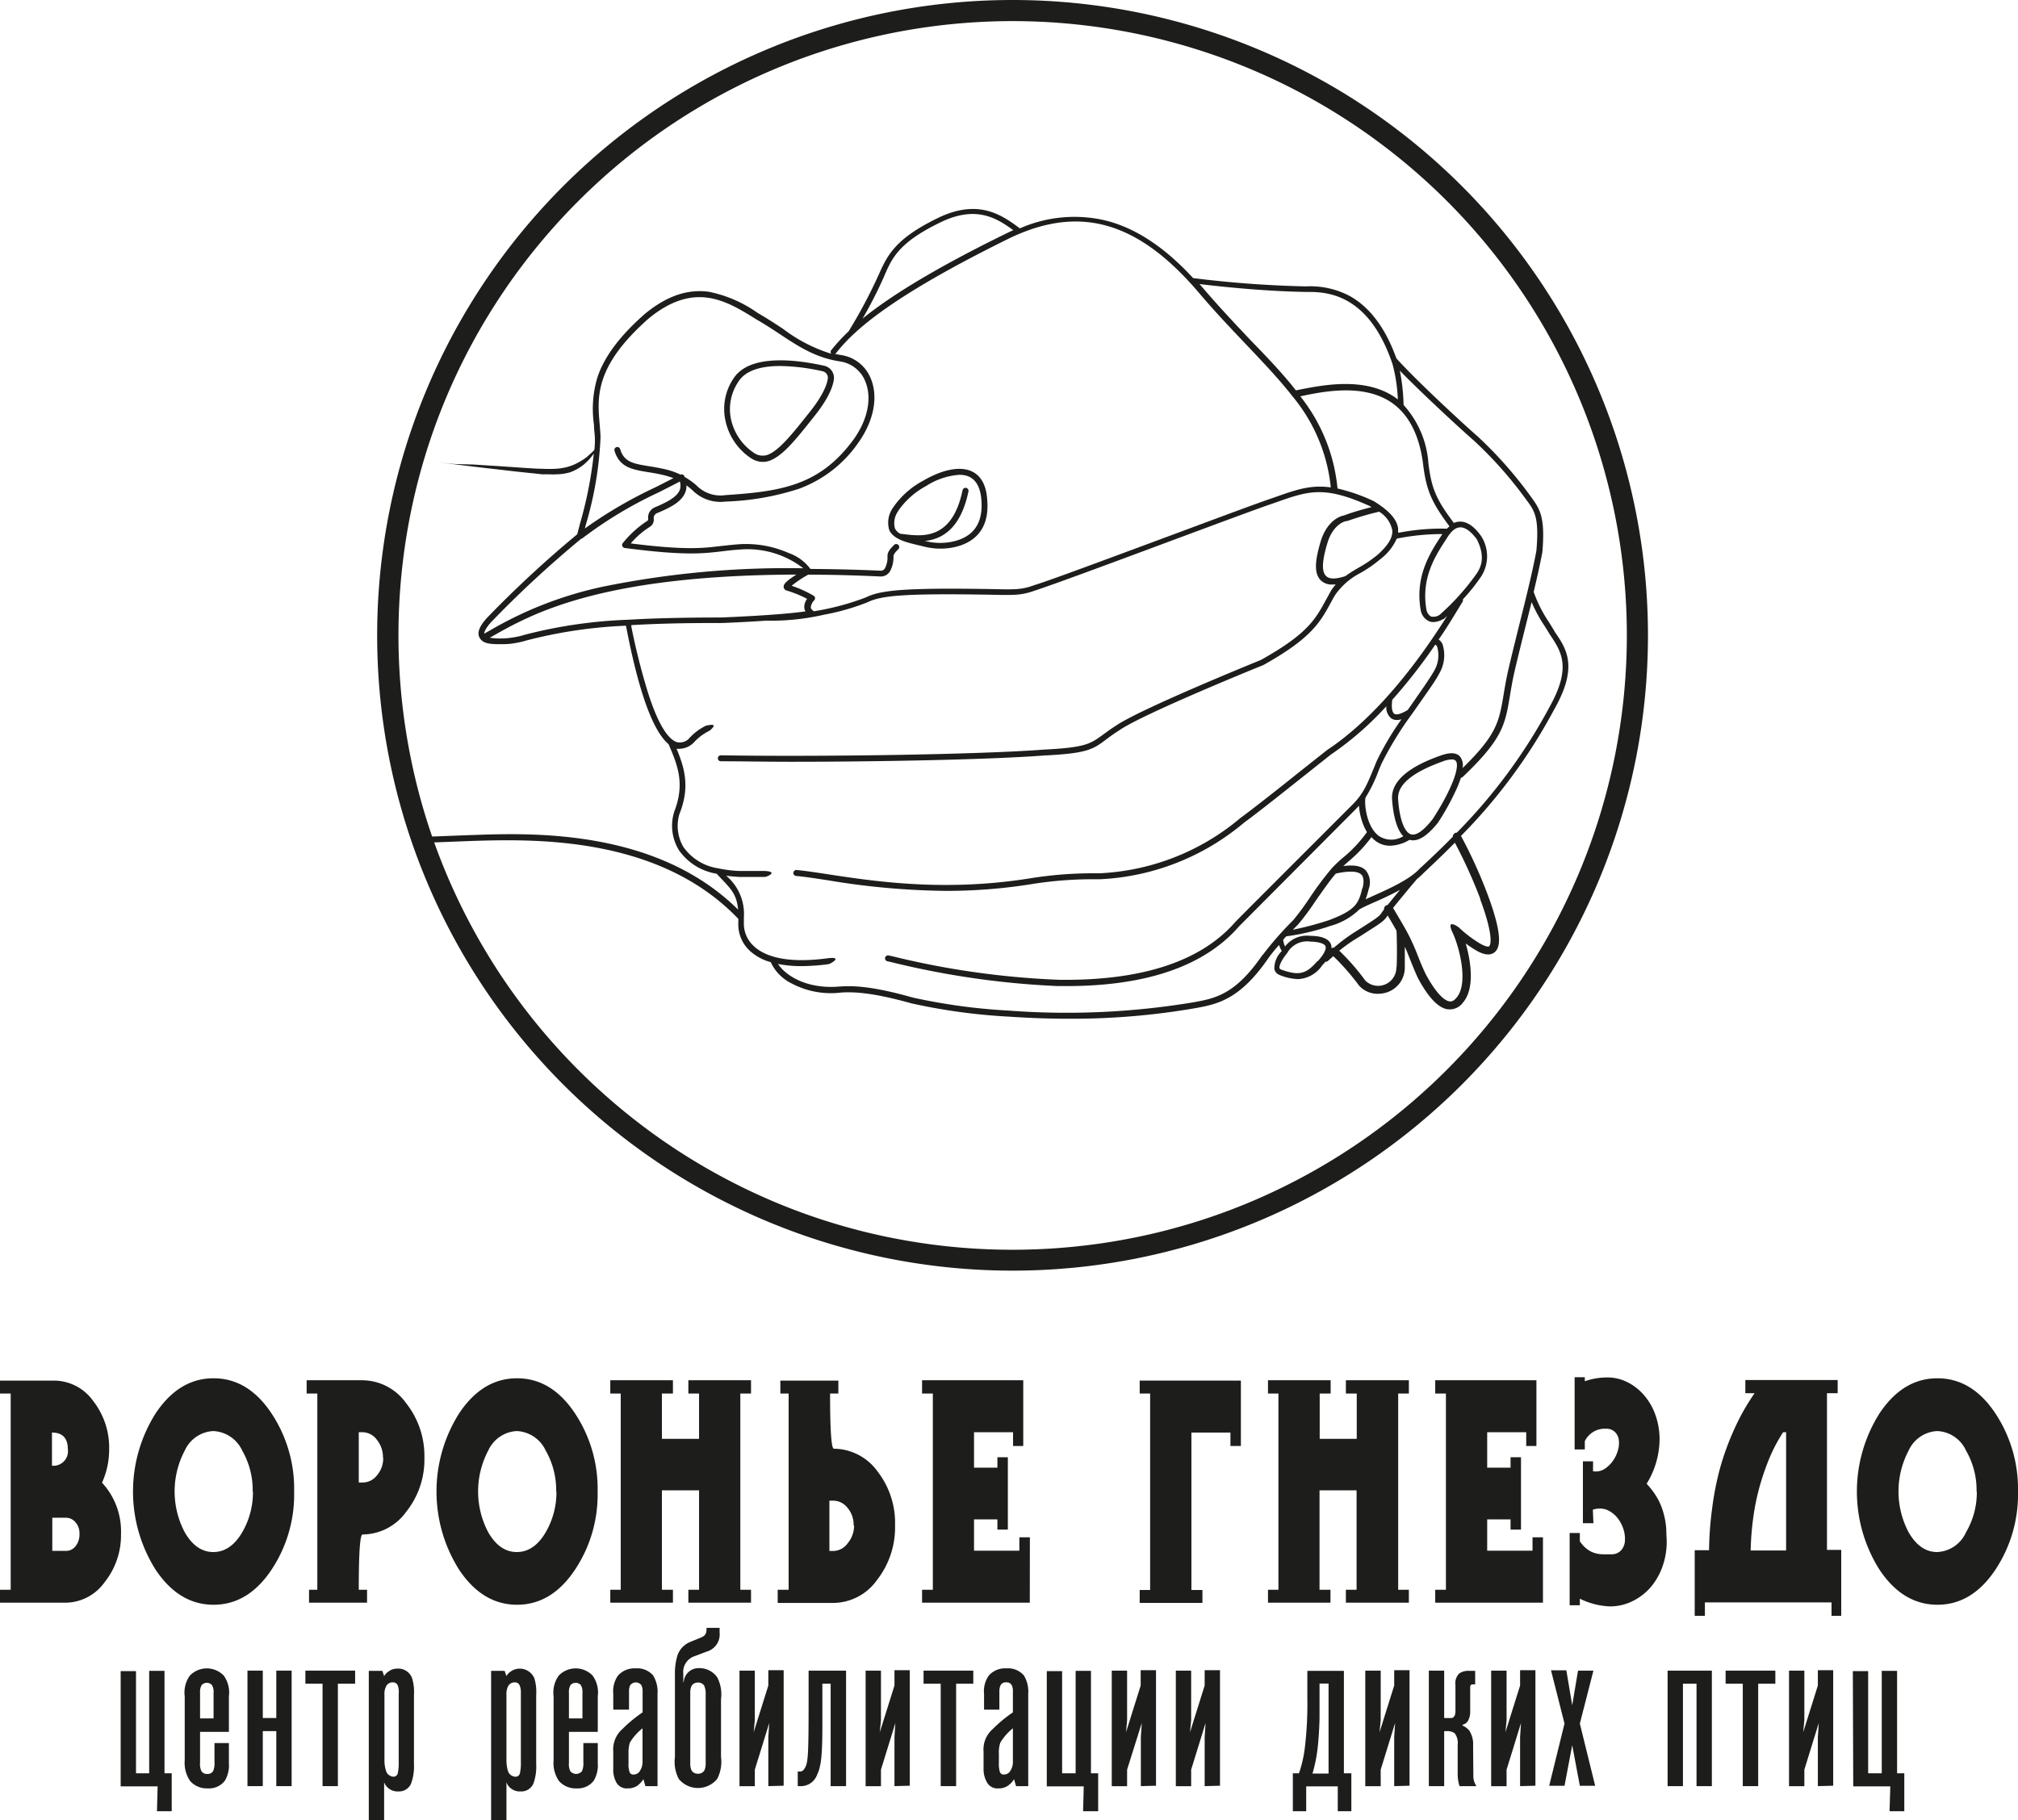 <?xml version="1.0" encoding="UTF-8"?> <svg xmlns="http://www.w3.org/2000/svg" viewBox="0 0 243.5 219.64"> <defs> <style>.cls-1{fill:#1d1d1b;}</style> </defs> <g id="Слой_2" data-name="Слой 2"> <g id="Слой_3" data-name="Слой 3"> <path class="cls-1" d="M122.18,0a76.67,76.67,0,1,0,76.67,76.67A76.67,76.67,0,0,0,122.18,0Zm68.28,105.51A74.28,74.28,0,0,1,151,145a73.59,73.59,0,0,1-13.9,4.31,74.61,74.61,0,0,1-29.87,0A73.46,73.46,0,0,1,93.34,145a74.75,74.75,0,0,1-12.59-6.83,74.48,74.48,0,0,1-20-20,74.75,74.75,0,0,1-6.83-12.59A73.46,73.46,0,0,1,49.59,91.6a74.61,74.61,0,0,1,0-29.87,73.59,73.59,0,0,1,4.31-13.9A74.17,74.17,0,0,1,69.78,24.27,74.17,74.17,0,0,1,93.34,8.39a74.12,74.12,0,0,1,97.12,97.12Z"></path> <path class="cls-1" d="M111,65.84l.54.13a8,8,0,0,0,3.58.07c2-.43,4.35-1.78,4-5.75-.16-2.59-1.48-3.41-2.55-3.63-1.85-.38-4.06.69-5.21,1.37a10.17,10.17,0,0,0-3.65,3.3,3.1,3.1,0,0,0-.39,2.69C107.88,65.1,109.33,65.45,111,65.84Zm-2.62-4.19a9.71,9.71,0,0,1,3.37-3,8.5,8.5,0,0,1,4-1.35,3.55,3.55,0,0,1,.67.06c1.2.25,1.87,1.26,2,3,.22,2.77-.95,4.45-3.47,5a7.24,7.24,0,0,1-3.27-.06l-.21,0c2.09-.19,4.42-1.36,5.39-6a.36.36,0,0,0-.28-.42.36.36,0,0,0-.43.27c-1.25,6-4.78,5.6-7.11,5.31l-.41-.05a1.44,1.44,0,0,1-.64-.63A2.48,2.48,0,0,1,108.4,61.65Z"></path> <path class="cls-1" d="M90.67,55.33a2.59,2.59,0,0,0,1.39.41,2.39,2.39,0,0,0,1-.22c1.5-.67,2.92-2.41,5.13-5.2,1.83-2.27,2.33-3.73,2.43-4.55a1.49,1.49,0,0,0-1.17-1.63c-3.23-.72-8.95-1.49-10.92,1.5a6.58,6.58,0,0,0-1,5.1A7.24,7.24,0,0,0,90.67,55.33ZM89.14,46c.8-1.21,2.49-1.83,5-1.83h0a24.39,24.39,0,0,1,5.14.64.79.79,0,0,1,.61.85c-.07.59-.46,1.93-2.28,4.18-2.15,2.72-3.55,4.41-4.86,5a1.82,1.82,0,0,1-1.72-.15,6.57,6.57,0,0,1-2.83-4.12A5.92,5.92,0,0,1,89.14,46Z"></path> <path class="cls-1" d="M187.57,76.18c-.23-.4-.46-.76-.67-1.1a15.92,15.92,0,0,1-1.84-3.65c.4-1.68.77-3.31,1.05-4.82,0,0,0,0,0,0,.36-4.25-.32-5.19-1.34-6.61l-.24-.33a49.39,49.39,0,0,0-6.29-7.06h0c-1.11-.94-7.29-6.61-9.75-9.37-1.31-3.65-3.21-6.18-5.63-7.52a10.18,10.18,0,0,0-5.26-1.16h-.11a131.67,131.67,0,0,1-13.52-1c-3.55-3.84-7.1-6.14-10.78-7a16.33,16.33,0,0,0-10.13,1l-.08-.06c-2-1.48-4.79-3.5-9.52-1.33-5.48,2.6-6.39,4.66-7.44,7l0,0a61.64,61.64,0,0,1-3.62,6.81,22.37,22.37,0,0,0-2.1,2.28.35.35,0,0,0,0,.43,18.67,18.67,0,0,1-5.81-3c-.9-.59-1.82-1.2-2.89-1.82l-.23-.14a15.41,15.41,0,0,0-5.84-2.52c-2.59-.35-5.12.52-7.74,2.69h0c-3,2.64-4.87,5.14-5.7,7.63a13.3,13.3,0,0,0-.42,5.72c0,.55.09,1.06.11,1.57s0,1-.07,1.49l-.21.21c-.09.09-.19.19-.31.29s-.24.22-.37.33a6.81,6.81,0,0,1-1,.65,2.64,2.64,0,0,1-.29.15l-.15.08-.15.06a6.42,6.42,0,0,1-.66.24,7.12,7.12,0,0,1-1.5.25,15.31,15.31,0,0,1-1.67,0c-.57,0-1.17-.05-1.76-.08l-3.49-.24-1.6-.1-1.44-.09L55,56c-.52,0-4-.44-4-.44s0,0,0,0,0,0,0,0l4,.49,2.14.26,1.43.17,1.6.18,1.7.2,1.77.19.89.09.89.1.43,0,.44,0a8.81,8.81,0,0,0,.89,0A6.28,6.28,0,0,0,68.78,57a4.75,4.75,0,0,0,.72-.32l.17-.09.16-.09.3-.2.27-.2.25-.22.22-.21.21-.21a8.83,8.83,0,0,0,.57-.72A48.72,48.72,0,0,1,70,63.14c-.12.47-.24.92-.35,1.34A133.33,133.33,0,0,0,58.71,74.62h0c-.59.68-1.23,1.56-.87,2.28s1.07.84,2.5.84c.42,0,.89,0,1.42-.07a11.47,11.47,0,0,0,1.77-.38,56.74,56.74,0,0,1,12-1.78l.06.29c1,5.18,2.67,12,5.08,14,1.1,2.55,2,4.77.69,8.14a5.68,5.68,0,0,0,.56,4.66,6.89,6.89,0,0,0,4.55,2.84l.5.53c1.26,1.32,1.93,2,2.09,3.8-9.81-9.7-24.72-9.27-32-9-.3,0-4.9.19-5.18.19a.37.37,0,0,0-.35.37.36.36,0,0,0,.37.35l5.19-.2c7.28-.21,22.4-.65,32,9.41,0,.14,0,.29,0,.45a4.35,4.35,0,0,0,1.37,3.39A6.12,6.12,0,0,0,93,116.11a5.36,5.36,0,0,0,2.5,2.56,10.13,10.13,0,0,0,6,1.11c1.56-.1,3.8,0,8.5,1.31a71.68,71.68,0,0,0,11.78,1.6c2.06.14,4.51.25,7.22.25a87.09,87.09,0,0,0,15.21-1.27c2.64-.48,5.36-1,8.81-6a16.93,16.93,0,0,1,1.32-1.63,2.79,2.79,0,0,0,.33.73,2.92,2.92,0,0,0-.9,2.18,1,1,0,0,0,.6.7h0a6.5,6.5,0,0,0,2.26.51,3.73,3.73,0,0,0,2.92-1.67c.14-.15.27-.29.38-.43H160a.31.31,0,0,0,.24-.1l.64-.57a27.94,27.94,0,0,1,3.1,3.54l0,0a3,3,0,0,0,2.3,1,3.52,3.52,0,0,0,1.1-.18,3.15,3.15,0,0,0,2.13-3c0-.72,0-1.66,0-2.5.22.48.38.89.56,1.35.25.62.52,1.32,1,2.39l0,0c1.29,2.42,2.53,3.71,3.69,3.82H175a1.94,1.94,0,0,0,1.52-.81c1.43-1.65,1-4.86.34-7.14.31.23.66.47,1.05.71s1.69,1.06,2.5.29c.52-.5,1-1.75-.85-6.76a58.13,58.13,0,0,0-3.27-7.22,65.87,65.87,0,0,0,11.27-15.31c2.92-5.15,1.45-7.3,0-9.38Zm-9.8-23.08A47.73,47.73,0,0,1,183.94,60v0c.09.11.17.23.25.34,1,1.33,1.54,2.14,1.2,6.11-.51,2.74-1.31,5.92-2.08,9-.51,2.06-1,4-1.41,5.83-.21,1-.35,1.82-.47,2.56-.55,3.26-.81,4.82-4.95,8.85a1.73,1.73,0,0,0-.27-1.34c-.43-.54-1.22-.59-2.41-.16-1.48.54-6,2.17-5.83,5.22.09,1.36.39,3.53,1.36,4.5a2.73,2.73,0,0,1-2.91,0c-1.45-1-1.82-3.68-1.66-4.64a18.09,18.09,0,0,0,1.65-3.43l.29-.68a41.11,41.11,0,0,1,3.68-6h0l.89-1.27c1.05-1.51,2-2.81,2.4-3.62a4.35,4.35,0,0,0,.38-3.56,1.34,1.34,0,0,0-.46-.53c1-1.41,1.93-3,2.92-4.61a.37.37,0,0,0,0-.23,23.24,23.24,0,0,0,2.22-2.78,4.51,4.51,0,0,0,0-4.85l0,0c-.85-1.2-1.72-1.79-2.59-1.76a1.79,1.79,0,0,0-.71.16c-2.15-2.85-2.7-4.18-3.07-7.18a11.69,11.69,0,0,0-3-7.06,23.47,23.47,0,0,0-.45-4.14C171.78,47.68,176.77,52.25,177.77,53.1Zm-7.53,47.58c-.79-.25-1.39-1.89-1.54-4.28-.08-1.69,1.67-3.17,5.35-4.5h0a3.37,3.37,0,0,1,1.11-.25.63.63,0,0,1,.5.17c.56.71-.6,3.66-2.77,7C171.79,100.25,170.88,100.88,170.24,100.68ZM168,84.45a65.11,65.11,0,0,0,5.19-6.66.55.55,0,0,1,.22.25,3.67,3.67,0,0,1-.33,2.86s0,0,0,0c-.42.77-1.33,2.07-2.37,3.57l-.85,1.21c-.76.47-1.36.64-1.62.46S167.87,85.35,168,84.45Zm5.72-10.26a1.34,1.34,0,0,1-1.05.21,1.18,1.18,0,0,1-.55-.84c-.67-3.81,1.09-6.51,2.38-8.48l.12-.19c.51-.81,1-1.23,1.58-1.25s1.29.48,2,1.44c1.06,2.1.51,3.34,0,4.11A28.79,28.79,0,0,1,173.72,74.19Zm-5-10.28c-.1-1.16-1-2.22-2.92-3.41l0,0a21.23,21.23,0,0,0-4.41-1.55,21,21,0,0,0-4.49-11.12h0c2.69-.57,7.68-1.62,11.12.83,2,1.43,3.27,3.92,3.7,7.38.38,3.1,1,4.56,3.18,7.48a3.84,3.84,0,0,0-.3.28,27,27,0,0,0-5.87.5C168.7,64.14,168.7,64,168.69,63.91Zm-6.31,5.59c-.84.29-1.91.53-2.41,0-.8-.76-.08-3.12.22-4.13.6-1.8,1.71-2.41,2.26-2.49l.08,0a37.34,37.34,0,0,1,3.85-1.13A3.41,3.41,0,0,1,168,64c.07.85-.5,1.81-1.75,2.93A14.84,14.84,0,0,1,164,68.47C163.43,68.8,162.89,69.12,162.38,69.5Zm-4.89-34.27h.24c2.3,0,7.39.15,10.27,8.72a19.49,19.49,0,0,1,.64,4.25l-.23-.17c-3.7-2.63-8.89-1.54-11.69-1l-.38.08c-1.57-2-3.41-3.94-5.42-6-1.83-1.94-3.73-3.94-5.74-6.29l-.47-.54C147.38,34.6,152.47,35.14,157.49,35.23ZM106.66,33.4l0,0c1-2.35,1.85-4.21,7.08-6.69,4.16-1.91,6.59-.34,8.53,1.07-.27.11-.53.24-.8.37-9.13,4.47-14.27,7.77-17.39,10.3A50.14,50.14,0,0,0,106.66,33.4Zm-5.81,9.25a20.47,20.47,0,0,1,2-2.19l.08-.07c2.81-2.65,8-6.28,18.86-11.63,8.48-4.08,15.52-2.06,22.84,6.53,2,2.36,3.92,4.37,5.76,6.31,2.08,2.19,3.94,4.15,5.49,6.13a.22.22,0,0,0,.07.09,20.4,20.4,0,0,1,4.63,11c-2.42-.34-4.18.28-6.65,1.15l-1.46.51c-2.34.83-6.83,2.51-11.59,4.28C134,67.31,126.81,70,124.82,70.61h0c-1.5.54-2.12.55-5.17.48-10.83-.18-13.43.16-15.16,1h0a31.39,31.39,0,0,1-6.29,1.68l0,0c-.34-.24-.36-.4-.37-.45a1.44,1.44,0,0,1,.44-.9.37.37,0,0,0,.07-.29.35.35,0,0,0-.17-.24,13.78,13.78,0,0,0-2.65-1.2,13.67,13.67,0,0,1,2-1.34q4,0,8.71.22a1.28,1.28,0,0,0,1.21-.72,3.53,3.53,0,0,0,.37-1.71v0c0-.25.27-.55.59-.87a.36.36,0,1,0-.51-.51c-.42.42-.85.85-.8,1.44a2.77,2.77,0,0,1-.3,1.36.55.55,0,0,1-.52.31q-4.41-.19-8.48-.21a5.55,5.55,0,0,0-2.62-1.92,12.76,12.76,0,0,0-6-1.06c-.81.06-1.49.14-2.15.21-2.24.27-4.35.52-10.91-.31a10.06,10.06,0,0,1,2.3-2,1,1,0,0,0,.47-1v0a.64.64,0,0,1,.39-.65c1.47-.61,2.95-1.31,3.42-2.51a2,2,0,0,0,.14-.85c.27.2.49.39.71.58a4.77,4.77,0,0,0,4,1.38A32,32,0,0,0,96.36,59a14.94,14.94,0,0,0,7.24-5.62c1.85-2.62,2.4-5.51,1.46-7.73a4.57,4.57,0,0,0-3.63-2.81l-.7-.13A.35.35,0,0,0,100.85,42.65ZM70.69,63.32a43.3,43.3,0,0,0,1.77-10.48v0c0-.53-.06-1.06-.1-1.62-.29-3.3-.62-7,5.87-12.75,5.5-4.55,9.35-2.19,12.75-.11l.23.15c1.06.61,2,1.22,2.87,1.8,2.31,1.53,4.31,2.84,7.23,3.3A3.88,3.88,0,0,1,104.4,46c.84,2,.32,4.62-1.38,7-4.07,5.6-8.77,6.31-15.48,6.75A4.06,4.06,0,0,1,84,58.54a9,9,0,0,0-1.42-1l0-.08a.35.35,0,0,0-.46-.18,8.86,8.86,0,0,0-1.82-.64c-.72-.17-1.39-.28-2-.38-1.86-.3-3-.49-3.47-2.06a.35.35,0,0,0-.44-.24.35.35,0,0,0-.24.44c.6,2,2.12,2.26,4,2.57.62.1,1.25.2,1.94.37a10.27,10.27,0,0,1,1.17.36l-2.12,1.08a53.57,53.57,0,0,0-8.57,5C70.62,63.62,70.65,63.48,70.69,63.32ZM59.22,75.12A130.34,130.34,0,0,1,70.15,65a.18.18,0,0,0,.07,0,49.72,49.72,0,0,1,9.26-5.58c.76-.39,1.62-.82,2.55-1.31a1.6,1.6,0,0,1,0,1c-.37.94-1.7,1.55-3,2.11a1.33,1.33,0,0,0-.82,1.4v0a.23.23,0,0,1-.12.25,12.48,12.48,0,0,0-2.93,2.66.34.34,0,0,0-.07.36.37.37,0,0,0,.29.24c7.18.94,9.41.68,11.76.4.65-.08,1.32-.16,2.11-.21a11,11,0,0,1,7.68,2.26A111.2,111.2,0,0,0,72.75,70.8a46,46,0,0,0-13.68,5.31l-.64.36C58.43,76.26,58.57,75.87,59.22,75.12Zm4.11,1.48a9.55,9.55,0,0,1-1.66.36,8.88,8.88,0,0,1-2.57,0l.32-.18c4.71-2.67,13-7.36,36.68-7.44-1.46.92-1.57,1.25-1.54,1.53a.5.5,0,0,0,.38.4,13.7,13.7,0,0,1,2.45,1,1.65,1.65,0,0,0-.34,1.1,1.25,1.25,0,0,0,.14.41c-3.28.48-10,.73-10.25.74-4.48,0-8.13.09-11.12.27h0A57.7,57.7,0,0,0,63.33,76.6Zm89,38.65c-3.27,4.79-5.73,5.24-8.34,5.71a93.16,93.16,0,0,1-22.25,1,71.4,71.4,0,0,1-11.62-1.58c-4.83-1.37-7.14-1.44-8.76-1.33h0c-4.06.37-6.62-1.38-7.48-2.72a14.43,14.43,0,0,0,2.83.26,25.24,25.24,0,0,0,3.22-.23c.19,0,.92-.43.89-.63s-.79-.11-1-.08c-5.34.71-7.79-.43-8.91-1.52a3.65,3.65,0,0,1-1.15-2.82v0c0-.22,0-.43,0-.63h0a6,6,0,0,0-2.14-5c.52.07,1.06.12,1.63.15h3c.2,0,.85-.27.85-.47s-.65-.25-.85-.25h-3a14.9,14.9,0,0,1-2.58-.32h0a6.28,6.28,0,0,1-4.19-2.55,5,5,0,0,1-.5-4c1.31-3.26.62-5.57-.34-7.88a2,2,0,0,0,.42,0,2.47,2.47,0,0,0,1.7-.8,6.18,6.18,0,0,1,1.74-1.32c.18-.07.67-.51.6-.69s-.68,0-.86,0a6.66,6.66,0,0,0-2,1.46h0a1.54,1.54,0,0,1-1.56.55c-.81-.25-2.07-1.49-3.5-6a79.92,79.92,0,0,1-2-7.94l0-.18c2.9-.17,6.41-.27,10.7-.25h0c.19,0,2.8-.1,5.56-.29a28.52,28.52,0,0,0,7-.72,27.57,27.57,0,0,0,5.24-1.5c1.62-.78,4.15-1.09,14.83-.91,3.09.07,3.8.06,5.42-.52,2-.64,9.18-3.3,16.1-5.88,4.76-1.77,9.25-3.44,11.57-4.27l1.47-.51c3.83-1.35,5.75-2,11.23.49l.19.12c-1.9.48-3.07.9-3.29,1-.89.15-2.14,1-2.8,3h0c-.6,2-1,3.92,0,4.86a1.86,1.86,0,0,0,1.35.48l.42,0a6,6,0,0,0-.56.74h0l-.59,1.07c-1.31,2.41-2.26,4.16-7.89,7.3-.84.34-14.5,5.9-17.44,7.9-.66.42-1.14.78-1.57,1.09-1.56,1.14-2.14,1.57-7.14,1.82h0c-8.07.62-27.58.88-39,.69h0a.36.36,0,0,0,0,.72c2.49,0,5.35.06,8.4.06,11,0,24.32-.27,30.65-.76,5.21-.25,5.89-.75,7.53-2,.42-.31.89-.66,1.53-1.06h0c2.9-2,17.19-7.79,17.33-7.84l0,0c5.83-3.25,6.87-5.17,8.19-7.59.18-.34.37-.69.58-1a8.43,8.43,0,0,1,3-2.55,16,16,0,0,0,2.38-1.66A6.37,6.37,0,0,0,168.54,65a28,28,0,0,1,5.5-.55l0,0-.12.19c-1.36,2.07-3.21,4.92-2.49,9v0a1.8,1.8,0,0,0,1,1.33,1.32,1.32,0,0,0,.53.1,2.42,2.42,0,0,0,1.18-.36l.06,0,.42-.38c-5.81,9.23-11,13.88-14.47,16.17l0,0-3.31,2.62c-2.49,2-5.59,4.44-7.17,5.6l0,0a28.42,28.42,0,0,1-17,6.67h-.24a47.71,47.71,0,0,0-8.22.62c-10.28,1.63-18.67.35-24.22-.49-1.51-.23-2.81-.43-3.87-.53a.37.37,0,0,0-.39.33.36.36,0,0,0,.33.39c1,.09,2.33.29,3.82.52a91.08,91.08,0,0,0,14.24,1.28,64.74,64.74,0,0,0,10.2-.79,46.68,46.68,0,0,1,8.12-.61h.25a29.07,29.07,0,0,0,17.42-6.83c1.61-1.17,4.7-3.63,7.19-5.61l3.29-2.61a37.65,37.65,0,0,0,6.69-5.83,1.72,1.72,0,0,0,.6,1.47,1.23,1.23,0,0,0,.67.19,2,2,0,0,0,.56-.09,35.09,35.09,0,0,0-3,5.06l-.28.69c-.92,2.24-1.34,3.26-2.7,4.62-8.57,8.57-13.3,13.3-14.05,14.07l0,0c-4.16,4.79-11.32,7.13-21.29,7a100.4,100.4,0,0,1-20.08-2.83l-.45-.1a.36.36,0,1,0-.16.7l.45.1A102,102,0,0,0,127.69,119h1c9.66,0,16.66-2.42,20.82-7.21l14-14.06.47-.49a7.26,7.26,0,0,0,.26,1.5,6.69,6.69,0,0,0,.7,1.68,15.91,15.91,0,0,1-2.86,3.06,14.28,14.28,0,0,0-1.42,1.35,39.66,39.66,0,0,0-2.62,3.51,31.11,31.11,0,0,1-2,2.71A40.11,40.11,0,0,0,152.36,115.25Zm12.06-8.1c-.45,1.87-.77,2.68-4.08,3.91A37.18,37.18,0,0,1,156,112.2l.62-.62a29.58,29.58,0,0,0,2.09-2.81c.89-1.27,1.89-2.7,2.48-3.35,1.62-.35,2.66-.3,3.09.14C164.55,105.85,164.6,106.39,164.42,107.15Zm-9.2,5.85h0a28.32,28.32,0,0,0,5.34-1.26h0a8.1,8.1,0,0,0,3.51-2h0c.41-.24,1.09-.55,1.89-.9s2-.9,3-1.45c-.6.72-1.12,1.36-1.49,1.82a.48.48,0,0,0-.2.07.51.51,0,0,0-.24.48,1.66,1.66,0,0,1-.17.21s0,0,0,0c-.34.58-.52.7-2.36,1.88l-.8.51a21.14,21.14,0,0,0-2.71,2,.55.55,0,0,0-.3.07,1.17,1.17,0,0,0-.07-.49c-.32-.78-1.43-1-2.48-1h0a3.31,3.31,0,0,0-3.05,1.28,2.9,2.9,0,0,1-.23-.8Zm3.76,3h0c-1.3,1.48-2.11,1.83-4.38,1-.14-.07-.18-.15-.19-.21s0-.62.94-1.78h0a2.74,2.74,0,0,1,2.78-1.38c.42,0,1.66.1,1.84.56C160,114.33,160.07,114.82,159,116Zm9.54.71v0a2.2,2.2,0,0,1-3.74,1.63,27.14,27.14,0,0,0-3.15-3.61A19.55,19.55,0,0,1,164.1,113h0l.81-.52c1.74-1.11,2.12-1.35,2.53-2,.43.72.78,1.32,1.07,1.84C168.54,112.82,168.6,115.25,168.52,116.71Zm10.11-8.21c1.79,4.83,1.17,5.61,1.1,5.69s-.46.09-1.27-.42a14.66,14.66,0,0,1-2.34-1.79c-.17-.17-.8-.56-1-.42s.08.77.19,1c.86,1.84,1.92,6.17.47,7.84h0c-.4.49-.71.46-.81.45-.77-.08-1.82-1.27-2.9-3.28-.48-1-.76-1.73-1-2.33a23.1,23.1,0,0,0-1.6-3.38h0c-.35-.62-.79-1.36-1.35-2.29.65-.81,1.73-2.13,2.9-3.5h0a6.63,6.63,0,0,0,.77-.7c1.41-1.32,2.66-2.53,3.79-3.67A59.3,59.3,0,0,1,178.63,108.5ZM187,85.27a65.73,65.73,0,0,1-11.21,15.21.53.53,0,0,0-.24.06.52.52,0,0,0-.25.44c-1.17,1.19-2.49,2.46-4,3.85l0,0c-1.18,1.3-3.72,2.44-5.58,3.27l-.94.43a10.05,10.05,0,0,0,.37-1.23,2.31,2.31,0,0,0-.35-2.26c-.51-.53-1.39-.7-2.72-.52l.56-.5a17,17,0,0,0,2.85-3,3,3,0,0,0,.56.51,2.83,2.83,0,0,0,1.69.53,4.76,4.76,0,0,0,2.34-.71,1.67,1.67,0,0,0,.44.06c.86,0,1.84-.7,3-2.14l0,0a31.1,31.1,0,0,0,2.25-4.09q.32-.73.51-1.32a.4.4,0,0,0,.22-.1c4.82-4.58,5.11-6.31,5.69-9.76.12-.74.26-1.57.46-2.52.41-1.82.9-3.76,1.41-5.82l.75-3a17.35,17.35,0,0,0,1.52,2.81c.22.34.44.69.67,1.09v0l.06.08C188.38,78.63,189.65,80.51,187,85.27Z"></path> <path class="cls-1" d="M14.6,185.12a9.08,9.08,0,0,1-2,5.85A5.84,5.84,0,0,1,8,193.41H0v-1.56H1.29V168.17H0v-1.56H6.53a5.82,5.82,0,0,1,4.7,2.44,9.15,9.15,0,0,1,1.94,5.88,9.64,9.64,0,0,1-.86,4A8.64,8.64,0,0,1,14.6,185.12ZM8.19,174.93c0-1.37-.64-2.05-1.92-2.05v4A1.75,1.75,0,0,0,8.19,174.93Zm1.4,10.19a2,2,0,0,0-.48-1.41A1.49,1.49,0,0,0,8,183.16l-1.69,0v4H8a1.44,1.44,0,0,0,1.15-.61A2.27,2.27,0,0,0,9.59,185.12Z"></path> <path class="cls-1" d="M35.49,180a16.36,16.36,0,0,1-2.72,9.42q-2.82,4.24-7,4.24t-7-4.24a17.67,17.67,0,0,1,0-18.84q2.82-4.25,7-4.25t7,4.25A16.44,16.44,0,0,1,35.49,180Zm-5,0a9.58,9.58,0,0,0-1.26-4.94,4.05,4.05,0,0,0-3.49-2.36,4,4,0,0,0-3.45,2.36,10.55,10.55,0,0,0,0,9.85c.91,1.59,2.06,2.39,3.45,2.39s2.56-.8,3.49-2.39A9.57,9.57,0,0,0,30.52,180Z"></path> <path class="cls-1" d="M51.21,175.93A10.07,10.07,0,0,1,49,182.46a6.53,6.53,0,0,1-5.25,2.72c-.31,0-.46,2.23-.46,6.67h1v1.56h-7v-1.56h1V168.17H37v-1.6h6.76A6.52,6.52,0,0,1,49,169.33,10.25,10.25,0,0,1,51.21,175.93Zm-5,0a3.33,3.33,0,0,0-.73-2.17,2.17,2.17,0,0,0-1.73-.92h-.46v6.07h.46a2.19,2.19,0,0,0,1.73-.86A3.14,3.14,0,0,0,46.24,175.93Z"></path> <path class="cls-1" d="M72.11,180a16.36,16.36,0,0,1-2.72,9.42q-2.82,4.24-7,4.24t-7-4.24a17.67,17.67,0,0,1,0-18.84q2.82-4.25,7-4.25t7,4.25A16.44,16.44,0,0,1,72.11,180Zm-5,0a9.58,9.58,0,0,0-1.26-4.94,4.05,4.05,0,0,0-3.49-2.36,4,4,0,0,0-3.45,2.36,10.55,10.55,0,0,0,0,9.85c.91,1.59,2.06,2.39,3.45,2.39s2.56-.8,3.49-2.39A9.57,9.57,0,0,0,67.14,180Z"></path> <path class="cls-1" d="M90.62,193.41H83.06v-1.56h1.29v-12H79.87v12H81.2v1.56H73.64v-1.56H74.9V168.17H73.64v-1.6H81.2v1.6H79.87v5.47h4.48v-5.47H83.06v-1.6h7.56v1.6H89.33v23.68h1.29Z"></path> <path class="cls-1" d="M108,184.09a10.29,10.29,0,0,1-2.19,6.6,6.51,6.51,0,0,1-5.25,2.75H93.84v-1.59h1.32V168.17h-1v-1.56h7v1.56h-1q0,6.66.46,6.66a6.56,6.56,0,0,1,5.25,2.72A10.13,10.13,0,0,1,108,184.09Zm-5,0a3.14,3.14,0,0,0-.73-2.12,2.2,2.2,0,0,0-1.73-.87h-.46v6.07h.46a2.16,2.16,0,0,0,1.73-.91A3.35,3.35,0,0,0,103.06,184.09Z"></path> <path class="cls-1" d="M124.26,193.41h-13v-1.56h1.3V168.17h-1.3v-1.6h12.21v7.93h-1.23v-1.66h-4.71v4.28h2.82v-1.26h1.26v8.73h-1.26v-1.23h-2.82v3.78H123v-1.62h1.27Z"></path> <path class="cls-1" d="M149.73,174.5h-1.26v-1.62h-4.71v19h1.33v1.56h-7.57v-1.56h1.26V168.17h-1.26v-1.56h12.21Z"></path> <path class="cls-1" d="M170,193.41H162.4v-1.56h1.29v-12h-4.47v12h1.32v1.56H153v-1.56h1.26V168.17H153v-1.6h7.56v1.6h-1.32v5.47h4.47v-5.47H162.4v-1.6H170v1.6h-1.29v23.68H170Z"></path> <path class="cls-1" d="M186.18,193.41h-13v-1.56h1.29V168.17h-1.29v-1.6h12.21v7.93h-1.23v-1.66h-4.71v4.28h2.82v-1.26h1.26v8.73h-1.26v-1.23h-2.82v3.78h5.47v-1.62h1.26Z"></path> <path class="cls-1" d="M192.22,177.55a2,2,0,0,0,1.33-.24,3.61,3.61,0,0,0,1-.92,3.94,3.94,0,0,0,.64-1.26,3,3,0,0,0,.15-1.29,1.65,1.65,0,0,0-.45-1,1.45,1.45,0,0,0-1.14-.42,2.66,2.66,0,0,0-2.52,1.5v1H190v-8.72h1.23v.49a8.14,8.14,0,0,1,2.72-.46,5.31,5.31,0,0,1,2.44.58,6.48,6.48,0,0,1,2,1.58,7.25,7.25,0,0,1,1.36,2.37,8.69,8.69,0,0,1,.5,3,10.37,10.37,0,0,1-1.56,5.3A9.22,9.22,0,0,1,200.1,181a8.35,8.35,0,0,1,.69,1.84,9.16,9.16,0,0,1,.27,1.71c0,.55.05,1,.05,1.48a8.82,8.82,0,0,1-.53,3.08,8,8,0,0,1-1.44,2.48,7,7,0,0,1-2.18,1.65,6.1,6.1,0,0,1-2.72.62,9,9,0,0,1-3.61-.93v.79H189.4V185h1.23v1a3.79,3.79,0,0,0,.84.92,3.05,3.05,0,0,0,.92.49,3.45,3.45,0,0,0,1,.16l1,0a1.53,1.53,0,0,0,1.21-.47,1.84,1.84,0,0,0,.47-1.16,3.81,3.81,0,0,0-.2-1.46,4.19,4.19,0,0,0-.76-1.37,3.26,3.26,0,0,0-1.26-.92,2.51,2.51,0,0,0-1.65,0l.07,1.63H191v-7.47h1.23Z"></path> <path class="cls-1" d="M221,193.38H205.72V195h-1.23v-7.92h1.73a41.22,41.22,0,0,1,.38-5.09,35.19,35.19,0,0,1,1-5,32.8,32.8,0,0,1,1.73-4.66,26.1,26.1,0,0,1,2.39-4.2H210.6v-1.59h11.14v1.59h-1.29v18.91h1.72V195H221Zm-5.48-20.54h-.36a19.66,19.66,0,0,0-1.68,3.19,30.42,30.42,0,0,0-1.21,3.56,27.94,27.94,0,0,0-.74,3.75,34.74,34.74,0,0,0-.29,3.77h4.28Z"></path> <path class="cls-1" d="M243.5,180a16.43,16.43,0,0,1-2.72,9.42q-2.82,4.24-7,4.24t-7-4.24a17.67,17.67,0,0,1,0-18.84q2.82-4.25,7-4.25t7,4.25A16.52,16.52,0,0,1,243.5,180Zm-5,0a9.49,9.49,0,0,0-1.27-4.94,4,4,0,0,0-3.48-2.36,4,4,0,0,0-3.45,2.36,10.55,10.55,0,0,0,0,9.85c.91,1.59,2.06,2.39,3.45,2.39a4,4,0,0,0,3.48-2.39A9.48,9.48,0,0,0,238.53,180Z"></path> <path class="cls-1" d="M14.56,201.67h1.85V214H18V201.64h1.85V214h.87v4.58H18.94l.08-3H14.56Z"></path> <path class="cls-1" d="M27.62,212.78a3.63,3.63,0,0,1-.49,2.12,2.39,2.39,0,0,1-2.06.92,2.68,2.68,0,0,1-2.13-.89,3.88,3.88,0,0,1-.65-2.51v-7.7a3.51,3.51,0,0,1,.62-2.51,2.84,2.84,0,0,1,4.09,0,3.51,3.51,0,0,1,.62,2.51V209H24.14v3.73a1.93,1.93,0,0,0,.16,1,.77.77,0,0,0,.71.35.76.76,0,0,0,.71-.35,2.31,2.31,0,0,0,.16-1.06v-2.32h1.74Zm-1.85-8.5a1.57,1.57,0,0,0-.19-.92.84.84,0,0,0-1.25,0,1.65,1.65,0,0,0-.19.92v3.1h1.63Z"></path> <path class="cls-1" d="M33.34,215.55v-6.64H31.71v6.64H29.86V201.61h1.85v5.72h1.63v-5.72h1.85v13.94Z"></path> <path class="cls-1" d="M38.92,215.55V203.19H36.85v-1.58h6v1.58H40.77v12.36Z"></path> <path class="cls-1" d="M44.5,219.64v-18h1.64l.21.63a1.76,1.76,0,0,1,.55-.57,1.72,1.72,0,0,1,1.06-.33,1.76,1.76,0,0,1,1.77,1.17,5.7,5.7,0,0,1,.22,2v8.36a5.94,5.94,0,0,1-.36,2.37,1.58,1.58,0,0,1-1.52.92,1.73,1.73,0,0,1-1.25-.43,1.61,1.61,0,0,1-.47-.68v4.63ZM48,203.41a.6.6,0,0,0-.6-.38.86.86,0,0,0-.82.49,2,2,0,0,0-.19,1v7.9a4.05,4.05,0,0,0,.17,1.22,1,1,0,0,0,.87.77A.53.53,0,0,0,48,214a6.15,6.15,0,0,0,.11-1.36v-8.25A2.25,2.25,0,0,0,48,203.41Z"></path> <path class="cls-1" d="M59.26,219.64v-18h1.63l.22.63a1.64,1.64,0,0,1,.54-.57,1.91,1.91,0,0,1,2.83.84,5.7,5.7,0,0,1,.22,2v8.36a5.94,5.94,0,0,1-.35,2.37,1.59,1.59,0,0,1-1.53.92,1.76,1.76,0,0,1-1.25-.43,1.58,1.58,0,0,1-.46-.68v4.63Zm3.45-16.23a.58.58,0,0,0-.59-.38.86.86,0,0,0-.82.49,2,2,0,0,0-.19,1v7.9a4.35,4.35,0,0,0,.16,1.22,1,1,0,0,0,.87.77.53.53,0,0,0,.6-.44,5.5,5.5,0,0,0,.11-1.36v-8.25A2.25,2.25,0,0,0,62.71,203.41Z"></path> <path class="cls-1" d="M72.13,212.78a3.63,3.63,0,0,1-.49,2.12,2.42,2.42,0,0,1-2.07.92,2.66,2.66,0,0,1-2.12-.89,3.82,3.82,0,0,1-.65-2.51v-7.7a3.51,3.51,0,0,1,.62-2.51,2.84,2.84,0,0,1,4.09,0,3.51,3.51,0,0,1,.62,2.51V209H68.65v3.73a1.93,1.93,0,0,0,.16,1,.9.9,0,0,0,1.42,0,2.31,2.31,0,0,0,.16-1.06v-2.32h1.74Zm-1.85-8.5a1.65,1.65,0,0,0-.19-.92.84.84,0,0,0-1.25,0,1.65,1.65,0,0,0-.19.92v3.1h1.63Z"></path> <path class="cls-1" d="M77.88,215.55l-.25-.84a2.8,2.8,0,0,1-.73.79,2,2,0,0,1-1.15.32,1.42,1.42,0,0,1-1.36-.68A3.17,3.17,0,0,1,74,213.4v-2a3.28,3.28,0,0,1,1.11-2.75,16.34,16.34,0,0,1,2.43-2v-2.53a1.68,1.68,0,0,0-.14-.74.84.84,0,0,0-1.36,0,1.68,1.68,0,0,0-.14.74v2.2H74v-1.9a3.28,3.28,0,0,1,.57-2.21,2.63,2.63,0,0,1,2.13-.87,2.5,2.5,0,0,1,2.12.87,3.81,3.81,0,0,1,.52,2.23v11.11ZM76,210.3a4.22,4.22,0,0,0-.16,1.36v1.14a2.91,2.91,0,0,0,.11,1,.46.46,0,0,0,.49.35.88.88,0,0,0,.79-.46,2,2,0,0,0,.3-1.17v-3.95A6.57,6.57,0,0,0,76,210.3Z"></path> <path class="cls-1" d="M82.5,203a1.79,1.79,0,0,1,1.8-1.69,2.63,2.63,0,0,1,2.23,1.09,4.4,4.4,0,0,1,.47,2.64v7a4.43,4.43,0,0,1-.47,2.65,3,3,0,0,1-4.62,0,4.43,4.43,0,0,1-.47-2.65v-9.91a7.55,7.55,0,0,1,.25-2.17,2.69,2.69,0,0,1,1.5-1.77l1.19-.49c.47-.19.87-.33.87-1.06v-.19h1.58v.57a2.14,2.14,0,0,1-1.52,2.28l-1.53.58A2,2,0,0,0,82.45,202v1Zm2.51.49a.85.85,0,0,0-.79-.44.84.84,0,0,0-.79.44,2,2,0,0,0-.14.79v8.55a2,2,0,0,0,.14.79.83.83,0,0,0,.79.43.84.84,0,0,0,.79-.43,2,2,0,0,0,.14-.79v-8.55A2,2,0,0,0,85,203.52Z"></path> <path class="cls-1" d="M92.71,215.55v-5.93l.11-1.69-1.74,5.63v2H89.23V201.61h1.85v6l-.14,1.44,1.77-5.64v-1.85h1.85v13.94Z"></path> <path class="cls-1" d="M100.23,215.55V203.19h-1v5.15c0,3.46-.16,4.87-.63,5.82a2.08,2.08,0,0,1-2.07,1.39h-.27v-1.77h.33c.35,0,.62-.49.73-.9.19-.73.25-2,.25-7.21v-4.06h4.52v13.94Z"></path> <path class="cls-1" d="M107.93,215.55v-5.93l.11-1.69-1.74,5.63v2h-1.85V201.61h1.85v6l-.14,1.44,1.77-5.64v-1.85h1.85v13.94Z"></path> <path class="cls-1" d="M113.51,215.55V203.19h-2.07v-1.58h6v1.58h-2.07v12.36Z"></path> <path class="cls-1" d="M122.6,215.55l-.24-.84a2.69,2.69,0,0,1-.74.79,1.94,1.94,0,0,1-1.14.32,1.42,1.42,0,0,1-1.36-.68,3.19,3.19,0,0,1-.44-1.74v-2a3.26,3.26,0,0,1,1.12-2.75,16.13,16.13,0,0,1,2.42-2v-2.53a1.68,1.68,0,0,0-.13-.74.68.68,0,0,0-.68-.35.67.67,0,0,0-.68.35,1.68,1.68,0,0,0-.14.74v2.2h-1.85v-1.9a3.28,3.28,0,0,1,.57-2.21,2.6,2.6,0,0,1,2.12-.87,2.51,2.51,0,0,1,2.13.87,3.8,3.8,0,0,1,.51,2.23v11.11Zm-1.9-5.25a3.81,3.81,0,0,0-.17,1.36v1.14a3.2,3.2,0,0,0,.11,1,.46.46,0,0,0,.49.35.87.87,0,0,0,.79-.46,2,2,0,0,0,.3-1.17v-3.95A6.72,6.72,0,0,0,120.7,210.3Z"></path> <path class="cls-1" d="M126.31,201.67h1.85V214h1.63V201.64h1.85V214h.87v4.58h-1.82l.08-3h-4.46Z"></path> <path class="cls-1" d="M137.66,215.55v-5.93l.11-1.69L136,213.56v2h-1.85V201.61H136v6l-.13,1.44,1.77-5.64v-1.85h1.85v13.94Z"></path> <path class="cls-1" d="M145.36,215.55v-5.93l.11-1.69-1.74,5.63v2h-1.85V201.61h1.85v6l-.14,1.44,1.77-5.64v-1.85h1.85v13.94Z"></path> <path class="cls-1" d="M156.74,214a15,15,0,0,0,.71-3.1,44.1,44.1,0,0,0,.3-5.85v-3.41h4.41V214h.9v4.58h-1.64v-3h-3.81v3H156V214Zm3.57-10.83h-1.09v4c0,1-.11,2.75-.22,3.71a18.5,18.5,0,0,1-.63,3.15h1.94Z"></path> <path class="cls-1" d="M168.23,215.55v-5.93l.11-1.69-1.74,5.63v2h-1.86V201.61h1.86v6l-.14,1.44,1.77-5.64v-1.85h1.85v13.94Z"></path> <path class="cls-1" d="M177.78,214.27a2.07,2.07,0,0,0,.33,1.2v.08h-2a5,5,0,0,1-.22-1.36v-3.62a1.9,1.9,0,0,0-.38-1.42,1.49,1.49,0,0,0-.84-.24h-.41v6.64h-1.85V201.61h1.85v5.72h.82c.54,0,.54-.68.54-.87v-3.1a1.67,1.67,0,0,1,.44-1.39,1.87,1.87,0,0,1,1.22-.33H178v1.63h-.27c-.38,0-.33.28-.33.58v2.83a2.34,2.34,0,0,1-.27,1,1.11,1.11,0,0,1-.66.47v.08a2.59,2.59,0,0,1,.79.57,3,3,0,0,1,.49,1.85Z"></path> <path class="cls-1" d="M183.42,215.55v-5.93l.11-1.69-1.74,5.63v2h-1.86V201.61h1.86v6l-.14,1.44,1.77-5.64v-1.85h1.85v13.94Z"></path> <path class="cls-1" d="M190.41,201.61h1.86L190.63,208l1.85,7.51h-1.85l-.92-4.9-.93,4.9h-1.85l1.85-7.51-1.63-6.43H189l.71,4.22Z"></path> <path class="cls-1" d="M204.71,215.55V203.19h-1.64v12.36h-1.85V201.61h5.34v13.94Z"></path> <path class="cls-1" d="M210.29,215.55V203.19h-2.07v-1.58h6v1.58h-2.07v12.36Z"></path> <path class="cls-1" d="M219.35,215.55v-5.93l.11-1.69-1.74,5.63v2h-1.85V201.61h1.85v6l-.14,1.44,1.77-5.64v-1.85h1.85v13.94Z"></path> <path class="cls-1" d="M223.57,201.67h1.85V214h1.64V201.64h1.85V214h.87v4.58H228l.09-3h-4.47Z"></path> </g> </g> </svg> 
